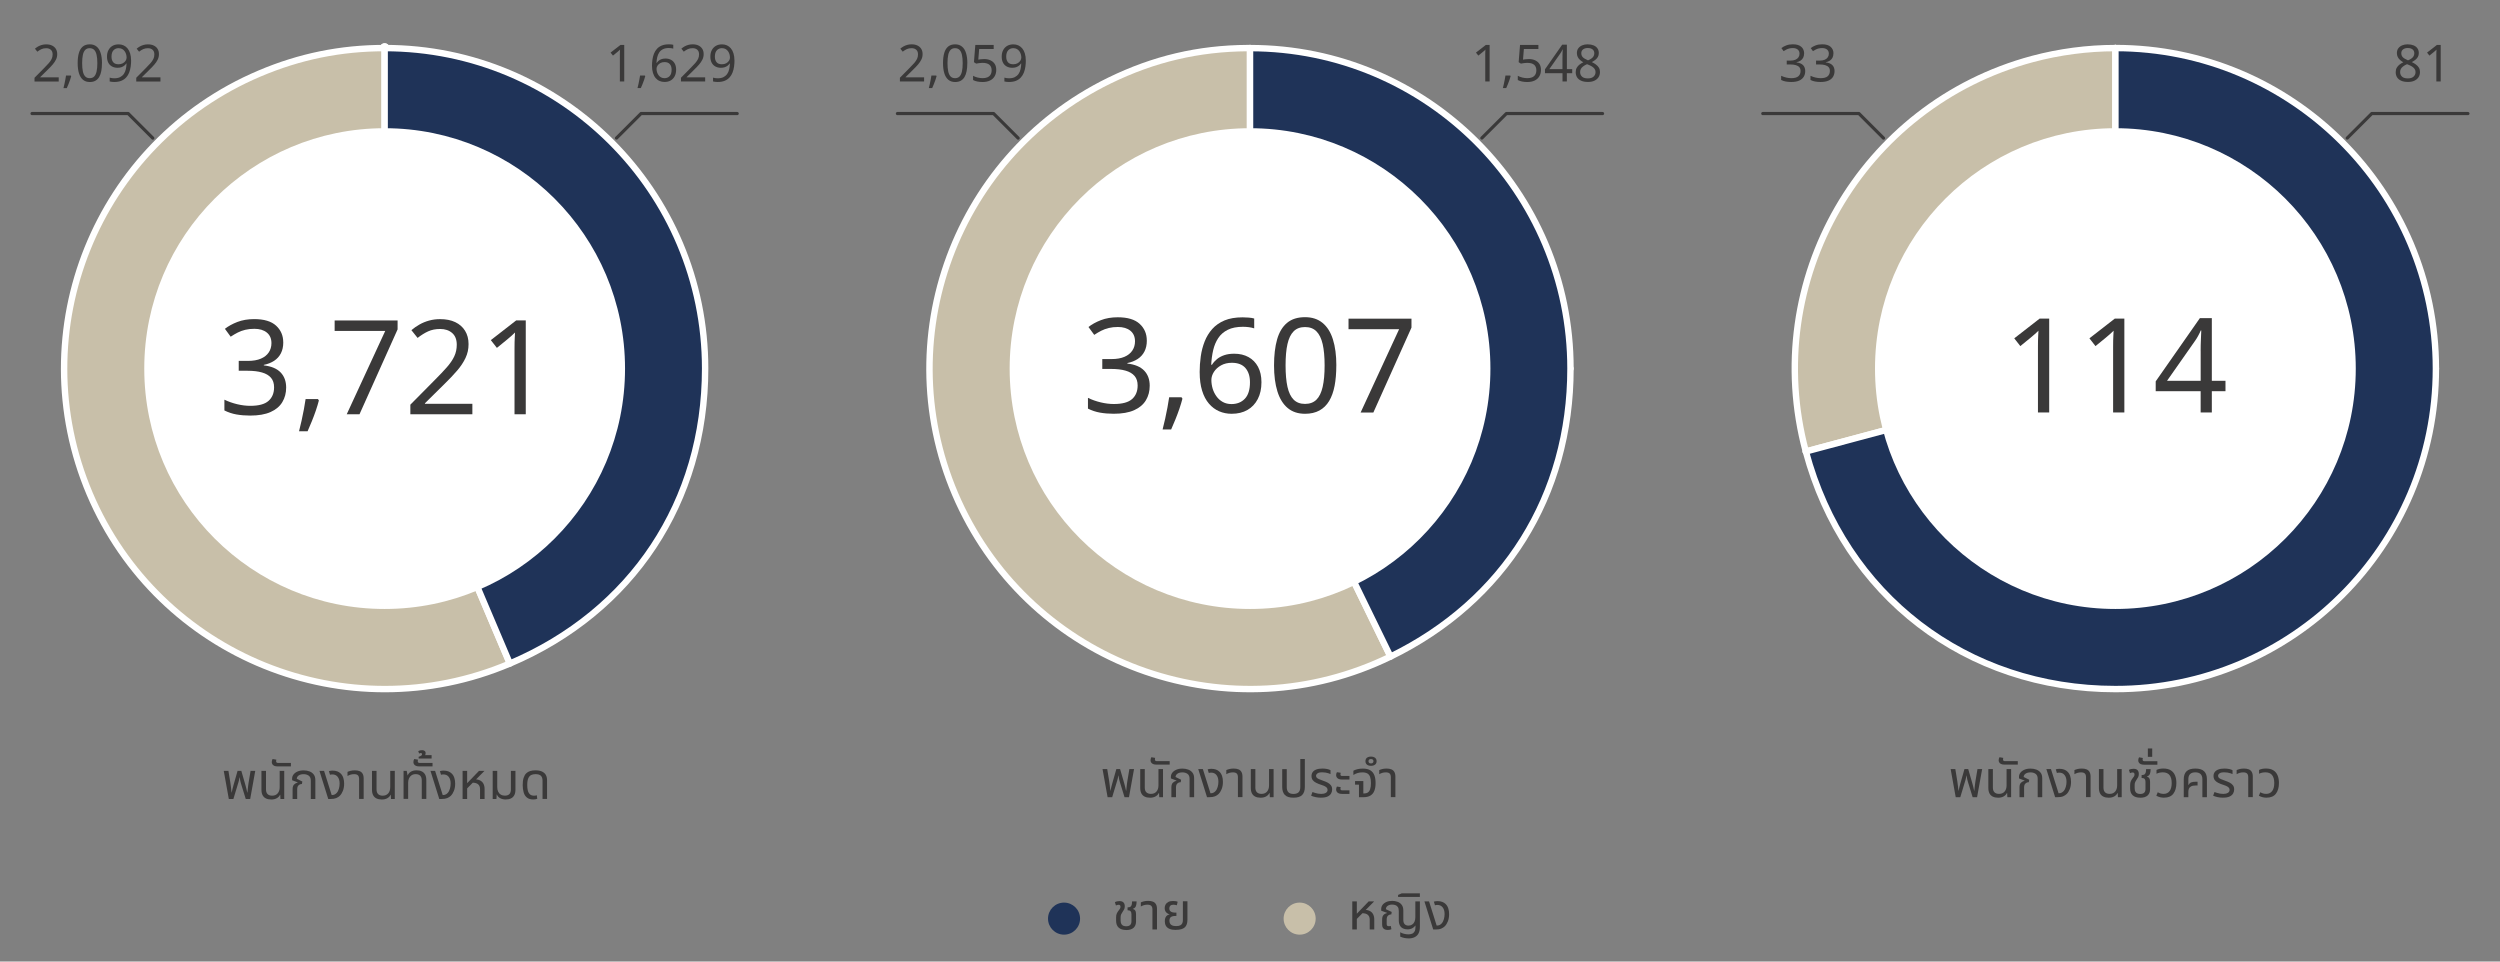 <?xml version="1.0" encoding="UTF-8"?>
<svg xmlns="http://www.w3.org/2000/svg" viewBox="0 0 780 300">
  <rect x="0" y="0" width="780" height="300" fill="#808080" stroke="none"/>
  <defs>
    <style>
      .cls-1 {
        stroke: #3a3939;
      }

      .cls-1, .cls-2, .cls-3, .cls-4, .cls-5 {
        stroke-linecap: round;
        stroke-linejoin: round;
      }

      .cls-1, .cls-4, .cls-5 {
        fill: none;
      }

      .cls-6 {
        fill: #fff;
      }

      .cls-7, .cls-3 {
        fill: #c8bfa9;
      }

      .cls-8, .cls-2 {
        fill: #1f3358;
      }

      .cls-9 {
        fill: #3a3939;
      }

      .cls-2, .cls-3, .cls-4 {
        stroke-width: 2px;
      }

      .cls-2, .cls-3, .cls-4, .cls-5 {
        stroke: #fff;
      }

      .cls-5 {
        stroke-width: 3px;
      }
    </style>
  </defs>
  <g id="graph">
    <g>
      <g>
        <path class="cls-5" d="m120.02,15s0,0-.01,0h0s.01,0,.01,0Z"/>
        <path class="cls-5" d="m120.01,15s-.01,0-.02,0h.02Z"/>
        <path class="cls-3" d="m120.01,15h-.02c-13.68,0-26.45,2.6-39.05,7.95C30.11,44.53,6.4,103.23,27.98,154.05c21.58,50.83,80.27,74.55,131.1,52.97l-39.07-92.04V15Z"/>
        <path class="cls-2" d="m120.02,15h-.01v99.99l39.07,92.04c38.18-16.2,60.92-50.57,60.92-92.04,0-55.22-44.75-99.98-99.97-99.99Z"/>
      </g>
      <path class="cls-6" d="m195.01,115c0,41.42-33.58,75-75,75s-75-33.58-75-75S78.59,40,120.01,40s75,33.58,75,75"/>
    </g>
    <g>
      <g>
        <path class="cls-4" d="m390.01,15h0s.01,0,.01,0c0,0,0,0-.01,0Z"/>
        <polygon class="cls-4" points="489.99 114.99 489.99 114.99 489.99 114.99 489.99 114.99"/>
        <path class="cls-3" d="m300.14,158.82c24.21,49.63,84.07,70.24,133.7,46.03l-43.83-89.87V15h-.76c-15.33.1-29.26,3.38-43.08,10.12-49.63,24.21-70.24,84.07-46.03,133.7Z"/>
        <path class="cls-2" d="m433.84,204.86c35.54-17.33,56.15-50.32,56.15-89.86h0c0-55.22-44.76-99.99-99.97-99.99h-.01v99.99l43.83,89.87Z"/>
      </g>
      <path class="cls-6" d="m465.01,115c0,41.42-33.58,75-75,75s-75-33.58-75-75,33.58-75,75-75,75,33.58,75,75"/>
    </g>
    <g>
      <g>
        <path class="cls-4" d="m660,115h0V15h0s-.01,0-.02,0h.02v100Z"/>
        <path class="cls-4" d="m760,115s0-.04,0-.05v.11s0-.04,0-.05Z"/>
        <path class="cls-4" d="m660.02,15s0,0-.01,0h0s.01,0,.01,0Z"/>
        <polygon class="cls-4" points="563.41 140.88 563.41 140.88 563.41 140.89 563.41 140.88"/>
        <path class="cls-3" d="m660,115V15h-.02c-8.67,0-17.49,1.17-25.86,3.41-53.35,14.3-85.01,69.13-70.71,122.47h0s96.59-25.88,96.59-25.88Z"/>
        <path class="cls-2" d="m760,115.05v-.11c-.03-55.2-44.78-99.94-99.98-99.95h-.01v100h0s-96.59,25.88-96.59,25.88h0c12.04,44.92,50.09,74.12,96.59,74.12,55.21,0,99.97-44.74,99.99-99.95Z"/>
      </g>
      <path class="cls-6" d="m735,115c0,41.42-33.58,75-75,75s-75-33.58-75-75,33.58-75,75-75,75,33.58,75,75"/>
    </g>
  </g>
  <g id="txt">
    <g>
      <path class="cls-9" d="m18.32,25.43h-7.55v-1.17l2.99-3.02c.58-.58,1.06-1.09,1.46-1.54.39-.45.69-.89.9-1.32.2-.43.3-.9.3-1.42,0-.63-.19-1.11-.56-1.43-.37-.33-.86-.49-1.46-.49-.55,0-1.04.1-1.46.29-.42.19-.85.46-1.29.8l-.75-.94c.3-.26.63-.48.98-.69.36-.2.75-.36,1.17-.48.42-.12.87-.18,1.35-.18.71,0,1.33.12,1.84.37.51.25.91.59,1.19,1.05.28.45.42.99.42,1.62s-.12,1.16-.37,1.68c-.25.52-.59,1.04-1.02,1.54-.44.51-.95,1.05-1.54,1.62l-2.38,2.35v.06h5.78v1.28Z"/>
      <path class="cls-9" d="m22.22,23.75c-.1.37-.22.78-.37,1.22-.15.44-.31.87-.49,1.3-.18.43-.35.84-.52,1.22h-1.04c.11-.41.21-.84.31-1.3.1-.46.19-.92.28-1.38.08-.45.15-.87.21-1.24h1.5l.11.18Z"/>
      <path class="cls-9" d="m31.81,19.7c0,.93-.07,1.75-.21,2.48-.14.73-.36,1.34-.66,1.85-.3.51-.7.89-1.18,1.16-.49.27-1.07.4-1.75.4-.85,0-1.56-.23-2.12-.7s-.98-1.14-1.25-2.02c-.27-.88-.41-1.93-.41-3.16s.12-2.29.38-3.17c.25-.87.65-1.54,1.21-2.01.55-.46,1.29-.7,2.19-.7.85,0,1.56.23,2.13.7.57.46.99,1.13,1.26,2.01.28.87.42,1.93.42,3.17Zm-6.18,0c0,1.05.08,1.91.23,2.61.15.69.41,1.21.75,1.56s.81.52,1.38.52,1.04-.17,1.38-.51.6-.86.76-1.56c.16-.7.24-1.57.24-2.62s-.08-1.91-.24-2.6c-.16-.69-.41-1.21-.76-1.55s-.81-.52-1.38-.52-1.04.17-1.38.52-.6.86-.75,1.55-.23,1.55-.23,2.6Z"/>
      <path class="cls-9" d="m40.91,18.88c0,.65-.05,1.3-.14,1.94-.09.65-.25,1.25-.47,1.82s-.53,1.08-.93,1.52c-.4.44-.9.79-1.5,1.04-.61.25-1.34.38-2.21.38-.21,0-.46-.01-.74-.04-.28-.03-.51-.07-.7-.12v-1.2c.19.06.42.11.67.15.26.04.5.06.74.06.75,0,1.36-.12,1.85-.37.48-.25.87-.58,1.16-1s.5-.91.62-1.47.2-1.15.22-1.77h-.1c-.16.25-.36.47-.61.67-.25.2-.54.36-.89.48-.35.12-.75.18-1.22.18-.65,0-1.22-.14-1.72-.41s-.88-.66-1.15-1.18c-.27-.51-.41-1.14-.41-1.87,0-.8.15-1.49.46-2.06.3-.58.73-1.02,1.27-1.33.54-.31,1.18-.46,1.92-.46.54,0,1.05.1,1.52.31s.88.52,1.23.94c.35.42.63.94.82,1.57s.3,1.37.3,2.22Zm-3.87-3.86c-.66,0-1.2.22-1.62.66-.42.44-.63,1.1-.63,2,0,.74.18,1.31.54,1.74s.91.63,1.66.63c.51,0,.95-.1,1.33-.31s.66-.47.87-.79.31-.65.31-.99-.05-.69-.15-1.03c-.1-.35-.25-.66-.46-.95s-.46-.52-.77-.69c-.31-.17-.67-.26-1.07-.26Z"/>
      <path class="cls-9" d="m50.06,25.43h-7.55v-1.17l2.99-3.02c.58-.58,1.06-1.09,1.46-1.54.39-.45.69-.89.9-1.32.2-.43.3-.9.3-1.42,0-.63-.19-1.11-.56-1.43-.37-.33-.86-.49-1.46-.49-.55,0-1.04.1-1.46.29-.42.19-.85.46-1.29.8l-.75-.94c.3-.26.63-.48.98-.69.36-.2.75-.36,1.17-.48.42-.12.87-.18,1.35-.18.71,0,1.33.12,1.84.37.51.25.91.59,1.19,1.05.28.45.42.99.42,1.62s-.12,1.16-.37,1.68c-.25.52-.59,1.04-1.02,1.54-.44.51-.95,1.05-1.54,1.62l-2.38,2.35v.06h5.78v1.28Z"/>
    </g>
    <g>
      <path class="cls-9" d="m71.39,249.28l-1.58-8.77h1.46l.62,3.81c.05.31.11.71.16,1.2.05.49.12,1.07.19,1.74h.05c.1-.46.19-.87.28-1.23.09-.36.18-.69.26-.98.08-.29.15-.55.22-.78l1.07-3.76h1.17l1.09,3.76c.06.22.14.48.22.78.08.29.17.62.26.98.09.36.18.77.28,1.23h.06c.06-.67.12-1.25.18-1.74.05-.49.11-.89.16-1.2l.64-3.81h1.46l-1.58,8.77h-1.39l-1.47-4.77c-.07-.27-.15-.54-.22-.83s-.14-.67-.2-1.14h-.06c-.04.31-.09.58-.14.82-.05.24-.11.44-.16.62-.05.18-.11.36-.16.53l-1.44,4.77h-1.39Z"/>
      <path class="cls-9" d="m84.59,249.44c-.63,0-1.17-.11-1.62-.33-.45-.22-.8-.55-1.04-1-.24-.45-.36-1.03-.36-1.74v-5.86h1.42v5.78c0,.64.16,1.13.49,1.46.33.33.8.5,1.42.5.75,0,1.33-.24,1.74-.72s.62-1.12.62-1.94v-5.07h1.42v8.77h-1.18l-.06-1.3h-.08c-.19.43-.53.78-1,1.05-.47.27-1.06.41-1.75.41Z"/>
      <path class="cls-9" d="m86.62,239.12c-.45,0-.81-.06-1.07-.19s-.46-.29-.58-.5c-.12-.2-.18-.42-.18-.64,0-.16.02-.33.07-.52.05-.19.11-.34.18-.46l1.2.21s-.04.12-.06.22c-.02.1-.03.2-.03.28,0,.14.04.26.13.36.09.1.23.15.43.15h4.05v1.09h-4.13Z"/>
      <path class="cls-9" d="m91.29,249.28v-3.04c0-.67.15-1.16.45-1.46.3-.3.68-.51,1.14-.63l.02-.05-1.76-.67v-.53c0-.44.14-.85.43-1.24.29-.39.7-.7,1.24-.94.54-.24,1.18-.36,1.93-.36.65,0,1.25.1,1.81.31s1,.53,1.34.98c.34.44.5,1.02.5,1.74v5.9h-1.42v-5.76c0-.71-.22-1.22-.65-1.53-.43-.3-.96-.46-1.59-.46s-1.17.14-1.55.41c-.38.27-.58.62-.58,1.03l1.73.86-.13.77c-.39,0-.74.13-1.03.39-.29.26-.44.67-.44,1.24v3.04h-1.42Z"/>
      <path class="cls-9" d="m102.41,249.28l-2.74-8.77h1.44l2.37,7.54h.19c.26,0,.51-.06.75-.18.25-.12.45-.28.62-.47.32-.35.55-.8.7-1.34s.22-1.07.22-1.59c0-.89-.2-1.58-.6-2.09-.4-.51-.95-.76-1.66-.76-.14,0-.27.01-.41.03-.13.02-.24.05-.33.08l-.35-1.14c.22-.06.43-.11.63-.13s.38-.03.54-.03c.53,0,1.01.08,1.43.23.42.16.78.38,1.08.68.37.36.65.82.82,1.36.18.54.26,1.15.26,1.81,0,.83-.13,1.57-.38,2.22-.26.65-.58,1.16-.96,1.54-.31.31-.69.55-1.14.74-.45.18-1.02.27-1.71.27h-.8Z"/>
      <path class="cls-9" d="m112.04,249.28v-6.22c0-.52-.12-.91-.36-1.15-.24-.25-.64-.37-1.21-.37-.38,0-.74.05-1.08.15s-.66.24-.97.42v-1.28c.21-.11.52-.21.91-.32s.86-.16,1.41-.16,1.03.08,1.44.24.72.42.94.79c.22.37.34.86.34,1.46v6.43h-1.42Z"/>
      <path class="cls-9" d="m119.08,249.44c-.63,0-1.17-.11-1.62-.33-.45-.22-.8-.55-1.04-1-.24-.45-.36-1.03-.36-1.74v-5.86h1.42v5.78c0,.64.16,1.13.49,1.46.33.33.8.5,1.42.5.75,0,1.33-.24,1.74-.72s.62-1.12.62-1.94v-5.07h1.42v8.77h-1.18l-.06-1.3h-.08c-.19.43-.53.78-1,1.05-.47.27-1.06.41-1.75.41Z"/>
      <path class="cls-9" d="m125.91,249.28v-8.77h.99l.26,1.39h.06c.18-.48.51-.86.99-1.14s1.06-.42,1.74-.42c.64,0,1.19.11,1.64.33.45.22.8.55,1.05,1,.25.45.37,1.03.37,1.74v5.86h-1.42v-5.78c0-.64-.16-1.13-.48-1.46-.32-.33-.79-.5-1.42-.5-.5,0-.93.12-1.28.35-.35.24-.62.55-.8.95-.18.4-.27.85-.27,1.35v5.07h-1.42Z"/>
      <path class="cls-9" d="m130.81,239.12c-.45,0-.81-.06-1.07-.19s-.46-.29-.58-.5c-.12-.2-.18-.42-.18-.64,0-.16.02-.33.07-.52.05-.19.11-.34.18-.46l1.2.21s-.04.12-.06.22c-.02.1-.03.2-.03.28,0,.14.04.26.13.36.09.1.23.15.43.15h4.05v1.09h-4.13Z"/>
      <path class="cls-9" d="m130.62,236.66v-.56c.14-.03.29-.08.45-.14.16-.06.3-.15.42-.25.12-.1.18-.23.18-.39,0-.12-.03-.21-.1-.27-.06-.06-.15-.1-.27-.1-.08,0-.17.01-.26.04-.09.03-.18.07-.26.12l-.29-.74c.19-.13.41-.21.65-.26.24-.04.43-.06.57-.06.28,0,.53.07.75.22.22.14.34.39.34.73,0,.14-.03.3-.09.47-.06.18-.18.32-.38.42l-.1-.3h2.43v1.07h-4.03Z"/>
      <path class="cls-9" d="m137.05,249.28l-2.74-8.77h1.44l2.37,7.54h.19c.26,0,.51-.06.75-.18.25-.12.45-.28.62-.47.32-.35.55-.8.7-1.34s.22-1.07.22-1.59c0-.89-.2-1.58-.6-2.09-.4-.51-.95-.76-1.66-.76-.14,0-.27.01-.41.03-.13.02-.24.05-.33.08l-.35-1.14c.22-.06.43-.11.63-.13s.38-.03.54-.03c.53,0,1.01.08,1.43.23.42.16.78.38,1.08.68.37.36.65.82.82,1.36.18.54.26,1.15.26,1.81,0,.83-.13,1.57-.38,2.22-.26.65-.58,1.16-.96,1.54-.31.31-.69.55-1.14.74-.45.18-1.02.27-1.71.27h-.8Z"/>
      <path class="cls-9" d="m144.33,249.28v-8.77h1.42v3.79h.05l3.65-3.79h1.66v.05l-5.36,5.42v3.3h-1.42Zm5.44,0v-3.09c0-.63-.19-1.12-.58-1.47-.38-.35-1.02-.53-1.9-.53l.83-1.04c.67,0,1.23.12,1.69.36.45.24.8.58,1.03,1.03.23.45.35.99.35,1.62v3.12h-1.42Z"/>
      <path class="cls-9" d="m157.82,249.44c-.68,0-1.27-.14-1.77-.41-.5-.27-.83-.65-1.02-1.14h-.06l-.08,1.39h-1.17v-8.77h1.42v5.07c0,.53.09,1,.28,1.4.19.4.46.71.82.93.36.22.79.33,1.29.33.63,0,1.1-.17,1.41-.5.31-.33.46-.82.46-1.46v-5.78h1.42v5.87c0,.7-.12,1.28-.36,1.73-.24.45-.58.78-1.03,1-.45.22-.99.33-1.62.33Z"/>
      <path class="cls-9" d="m166.41,249.44c-.85,0-1.52-.2-2.01-.6-.49-.4-.83-.94-1.02-1.62s-.3-1.43-.3-2.26c0-.91.09-1.66.28-2.25.19-.59.45-1.06.8-1.41s.76-.59,1.25-.74c.49-.14,1.02-.22,1.61-.22.85,0,1.55.12,2.09.38s.94.61,1.19,1.06c.26.46.38,1.01.38,1.65v5.84h-1.41v-5.71c0-.66-.17-1.17-.5-1.51s-.9-.52-1.71-.52c-.49,0-.93.09-1.32.27-.39.18-.69.52-.91,1.01-.22.49-.33,1.21-.33,2.16,0,.62.06,1.18.18,1.67s.34.89.65,1.18c.31.29.74.43,1.3.43.16,0,.31-.01.45-.03s.27-.05.4-.1l.14,1.1c-.17.07-.37.13-.58.16s-.43.05-.63.05Z"/>
    </g>
    <g>
      <path class="cls-9" d="m345.57,248.72l-1.58-8.77h1.46l.62,3.81c.05.31.11.71.16,1.2.05.49.12,1.07.19,1.74h.05c.1-.46.19-.87.28-1.23.09-.36.18-.69.26-.98.08-.29.15-.55.22-.78l1.07-3.76h1.17l1.09,3.76c.06.22.14.48.22.78.08.29.17.62.26.98.09.36.18.77.28,1.23h.06c.06-.67.12-1.25.18-1.74.05-.49.11-.89.16-1.2l.64-3.81h1.46l-1.58,8.77h-1.39l-1.47-4.77c-.07-.27-.15-.54-.22-.83s-.14-.67-.2-1.14h-.06c-.04.31-.09.58-.14.82-.05.24-.11.44-.16.62-.05.18-.11.36-.16.53l-1.44,4.77h-1.39Z"/>
      <path class="cls-9" d="m358.77,248.88c-.63,0-1.17-.11-1.62-.33-.45-.22-.8-.55-1.04-1-.24-.45-.36-1.03-.36-1.74v-5.86h1.42v5.78c0,.64.16,1.13.49,1.46.33.33.8.5,1.42.5.75,0,1.33-.24,1.74-.72s.62-1.12.62-1.94v-5.07h1.42v8.77h-1.18l-.06-1.3h-.08c-.19.43-.53.78-1,1.05-.47.27-1.06.41-1.75.41Z"/>
      <path class="cls-9" d="m360.8,238.56c-.45,0-.81-.06-1.07-.19s-.46-.29-.58-.5c-.12-.2-.18-.42-.18-.64,0-.16.02-.33.07-.52.05-.19.11-.34.18-.46l1.2.21s-.04.12-.06.22c-.02.1-.03.2-.03.28,0,.14.04.26.13.36.09.1.23.15.43.15h4.05v1.09h-4.13Z"/>
      <path class="cls-9" d="m365.47,248.72v-3.04c0-.67.15-1.16.45-1.46.3-.3.68-.51,1.14-.63l.02-.05-1.76-.67v-.53c0-.44.14-.85.43-1.24.29-.39.7-.7,1.24-.94.54-.24,1.18-.36,1.93-.36.65,0,1.25.1,1.81.31s1,.53,1.34.98c.34.44.5,1.02.5,1.74v5.9h-1.42v-5.76c0-.71-.22-1.22-.65-1.53-.43-.3-.96-.46-1.59-.46s-1.17.14-1.55.41c-.38.27-.58.62-.58,1.03l1.73.86-.13.77c-.39,0-.74.13-1.03.39-.29.26-.44.67-.44,1.24v3.04h-1.42Z"/>
      <path class="cls-9" d="m376.59,248.72l-2.74-8.77h1.44l2.37,7.54h.19c.26,0,.51-.06.75-.18.25-.12.45-.28.62-.47.32-.35.55-.8.7-1.34s.22-1.07.22-1.59c0-.89-.2-1.58-.6-2.09-.4-.51-.95-.76-1.66-.76-.14,0-.27.01-.41.03-.13.02-.24.05-.33.08l-.35-1.14c.22-.06.43-.11.63-.13s.38-.03.54-.03c.53,0,1.01.08,1.43.23.42.16.78.38,1.08.68.37.36.65.82.82,1.36.18.54.26,1.15.26,1.81,0,.83-.13,1.57-.38,2.22-.26.65-.58,1.16-.96,1.54-.31.31-.69.55-1.14.74-.45.18-1.02.27-1.71.27h-.8Z"/>
      <path class="cls-9" d="m386.23,248.72v-6.22c0-.52-.12-.91-.36-1.15-.24-.25-.64-.37-1.21-.37-.38,0-.74.05-1.08.15s-.66.24-.97.42v-1.28c.21-.11.52-.21.91-.32s.86-.16,1.41-.16,1.03.08,1.44.24.72.42.94.79c.22.37.34.86.34,1.46v6.43h-1.42Z"/>
      <path class="cls-9" d="m393.27,248.88c-.63,0-1.17-.11-1.62-.33-.45-.22-.8-.55-1.04-1-.24-.45-.36-1.03-.36-1.74v-5.86h1.42v5.78c0,.64.16,1.13.49,1.46.33.33.8.5,1.42.5.75,0,1.33-.24,1.74-.72s.62-1.12.62-1.94v-5.07h1.42v8.77h-1.18l-.06-1.3h-.08c-.19.43-.53.78-1,1.05-.47.27-1.06.41-1.75.41Z"/>
      <path class="cls-9" d="m403.57,248.88c-1.26,0-2.16-.29-2.7-.86-.54-.58-.82-1.4-.82-2.46v-5.6h1.42v5.62c0,.71.17,1.25.51,1.6s.87.53,1.58.53,1.26-.18,1.61-.53.52-.88.52-1.6v-8.77h1.42v8.75c0,1.07-.27,1.89-.82,2.46-.55.58-1.46.86-2.73.86Z"/>
      <path class="cls-9" d="m412.19,248.88c-.63,0-1.21-.06-1.75-.18-.54-.12-1-.27-1.37-.44l.42-1.15c.22.09.48.18.77.27.29.1.6.17.94.23s.68.09,1.03.09c.57,0,1.03-.11,1.41-.32.37-.21.56-.52.56-.93,0-.25-.07-.46-.2-.63-.13-.18-.34-.34-.62-.49s-.63-.29-1.07-.43c-.67-.21-1.24-.44-1.7-.68s-.82-.53-1.06-.86c-.24-.34-.36-.75-.36-1.26,0-.45.12-.84.36-1.19.24-.35.61-.62,1.12-.82s1.16-.3,1.94-.3c.51,0,.99.05,1.45.14.45.09.81.22,1.06.38v1.2c-.18-.08-.41-.17-.68-.26-.27-.08-.57-.15-.89-.21-.32-.05-.65-.08-.99-.08-.71,0-1.22.11-1.51.33-.29.22-.44.47-.44.74,0,.23.07.43.2.59.13.16.36.31.69.46s.77.32,1.32.51c.51.17.98.37,1.41.59.43.22.76.5,1.02.84s.38.77.38,1.29c0,.45-.11.87-.33,1.26s-.58.7-1.08.94c-.5.24-1.17.36-2.02.36Z"/>
      <path class="cls-9" d="m418.69,243.22c-.44,0-.79-.07-1.06-.2-.27-.13-.47-.3-.58-.51-.12-.21-.18-.43-.18-.66,0-.16.02-.33.07-.5.05-.17.11-.31.18-.43l1.2.19c-.02.05-.04.13-.07.22-.03.1-.04.19-.04.29,0,.14.04.25.11.34s.21.14.42.14h2.29v1.12h-2.34Zm0,4.48c-.44,0-.79-.07-1.06-.2-.27-.13-.47-.3-.58-.51-.12-.21-.18-.43-.18-.66,0-.16.02-.33.07-.5s.11-.31.18-.43l1.2.19c-.02.05-.04.13-.07.22-.03.1-.04.19-.04.29,0,.14.04.25.11.34.07.09.21.14.42.14h2.29v1.12h-2.34Z"/>
      <path class="cls-9" d="m424,248.72v-3.9h-1.22v-1.12h2.58v3.87h.21c.48,0,.88-.11,1.2-.32.32-.21.56-.56.72-1.04.16-.48.24-1.11.24-1.9s-.09-1.43-.26-1.92c-.18-.49-.46-.85-.85-1.07-.39-.22-.92-.34-1.58-.34-.5,0-.98.07-1.45.2-.46.13-.91.34-1.34.62v-1.33c.32-.19.74-.35,1.26-.48.52-.13,1.09-.19,1.7-.19.97,0,1.75.18,2.33.54s1,.87,1.26,1.54c.26.67.38,1.49.38,2.45s-.13,1.72-.38,2.38c-.25.66-.66,1.16-1.22,1.5-.56.35-1.31.52-2.25.52h-1.34Z"/>
      <path class="cls-9" d="m427.74,238.94c-.53,0-.95-.13-1.26-.38-.31-.25-.46-.61-.46-1.06s.15-.83.46-1.07c.31-.25.73-.37,1.26-.37s.96.12,1.28.37c.32.25.48.6.48,1.07s-.16.81-.48,1.06c-.32.25-.75.38-1.28.38Zm0-.75c.26,0,.45-.06.58-.19.13-.13.2-.29.2-.5s-.07-.38-.2-.5c-.13-.12-.33-.18-.58-.18s-.43.06-.57.18c-.13.12-.2.29-.2.5s.07.37.2.5c.13.13.32.19.57.19Z"/>
      <path class="cls-9" d="m433.94,248.72v-6.22c0-.52-.12-.91-.36-1.15-.24-.25-.64-.37-1.21-.37-.38,0-.74.05-1.08.15s-.66.24-.97.42v-1.28c.21-.11.52-.21.91-.32s.86-.16,1.41-.16,1.03.08,1.44.24.72.42.94.79.34.86.34,1.46v6.43h-1.42Z"/>
    </g>
    <g>
      <path class="cls-9" d="m610.18,248.72l-1.58-8.77h1.46l.62,3.81c.05.31.11.71.16,1.2.05.49.12,1.07.19,1.74h.05c.1-.46.19-.87.28-1.23.09-.36.18-.69.26-.98.08-.29.15-.55.22-.78l1.07-3.76h1.17l1.09,3.76c.06.22.14.48.22.78.08.29.17.62.26.98.09.36.18.77.28,1.23h.06c.06-.67.12-1.25.18-1.74.05-.49.11-.89.16-1.2l.64-3.81h1.46l-1.58,8.77h-1.39l-1.47-4.77c-.07-.27-.15-.54-.22-.83s-.14-.67-.2-1.14h-.06c-.04.31-.09.58-.14.82-.05.24-.11.44-.16.62-.05.18-.11.36-.16.53l-1.44,4.77h-1.39Z"/>
      <path class="cls-9" d="m623.38,248.88c-.63,0-1.17-.11-1.62-.33-.45-.22-.8-.55-1.04-1-.24-.45-.36-1.03-.36-1.74v-5.86h1.42v5.78c0,.64.16,1.13.49,1.46.33.33.8.5,1.42.5.75,0,1.33-.24,1.74-.72.41-.48.62-1.12.62-1.94v-5.07h1.42v8.77h-1.18l-.06-1.3h-.08c-.19.43-.53.78-1,1.05-.47.27-1.06.41-1.75.41Z"/>
      <path class="cls-9" d="m625.41,238.56c-.45,0-.8-.06-1.07-.19s-.46-.29-.58-.5c-.12-.2-.18-.42-.18-.64,0-.16.02-.33.07-.52s.11-.34.18-.46l1.2.21s-.04.12-.06.22c-.02.1-.03.2-.03.28,0,.14.04.26.13.36s.23.15.43.15h4.05v1.09h-4.13Z"/>
      <path class="cls-9" d="m630.08,248.72v-3.04c0-.67.15-1.16.45-1.46s.68-.51,1.14-.63l.02-.05-1.76-.67v-.53c0-.44.14-.85.43-1.24.29-.39.7-.7,1.24-.94.54-.24,1.18-.36,1.93-.36.65,0,1.25.1,1.81.31s1,.53,1.34.98c.34.44.5,1.02.5,1.74v5.9h-1.42v-5.76c0-.71-.22-1.22-.65-1.53-.43-.3-.96-.46-1.59-.46s-1.17.14-1.55.41c-.38.27-.58.62-.58,1.03l1.73.86-.13.77c-.39,0-.74.13-1.03.39-.29.26-.44.67-.44,1.24v3.04h-1.42Z"/>
      <path class="cls-9" d="m641.2,248.72l-2.74-8.77h1.44l2.37,7.54h.19c.26,0,.51-.06.75-.18.25-.12.45-.28.62-.47.32-.35.55-.8.7-1.34s.22-1.07.22-1.59c0-.89-.2-1.58-.6-2.09-.4-.51-.95-.76-1.66-.76-.14,0-.27.01-.41.03-.13.02-.24.05-.33.08l-.35-1.14c.22-.06.43-.11.63-.13s.38-.03.54-.03c.53,0,1.01.08,1.43.23.42.16.78.38,1.08.68.37.36.65.82.82,1.36.18.54.26,1.15.26,1.81,0,.83-.13,1.57-.38,2.22-.26.65-.58,1.16-.96,1.54-.31.31-.69.55-1.14.74s-1.02.27-1.71.27h-.8Z"/>
      <path class="cls-9" d="m650.84,248.72v-6.22c0-.52-.12-.91-.36-1.15-.24-.25-.64-.37-1.21-.37-.38,0-.74.05-1.08.15s-.66.24-.97.42v-1.28c.21-.11.52-.21.91-.32s.86-.16,1.41-.16,1.04.08,1.44.24.72.42.94.79c.22.37.34.86.34,1.46v6.43h-1.42Z"/>
      <path class="cls-9" d="m657.88,248.88c-.63,0-1.17-.11-1.62-.33-.45-.22-.8-.55-1.04-1-.24-.45-.36-1.03-.36-1.74v-5.86h1.42v5.78c0,.64.16,1.13.49,1.46.33.33.8.5,1.42.5.75,0,1.33-.24,1.74-.72.41-.48.62-1.12.62-1.94v-5.07h1.42v8.77h-1.18l-.06-1.3h-.08c-.19.43-.53.78-1,1.05-.47.27-1.06.41-1.75.41Z"/>
      <path class="cls-9" d="m667.76,248.88c-1.01,0-1.79-.24-2.34-.73s-.82-1.21-.82-2.18v-.98c0-.53.08-.96.22-1.26.15-.31.31-.58.48-.8.18-.25.34-.46.47-.64.13-.18.2-.4.2-.66,0-.22-.06-.38-.17-.48-.11-.1-.25-.14-.42-.14-.13,0-.26.02-.41.06-.14.04-.29.1-.42.16l-.32-1.02c.19-.13.43-.22.71-.27.28-.05.53-.08.74-.08.39,0,.71.07.95.21.24.14.41.33.52.57.11.24.16.52.16.84,0,.4-.07.72-.2.98-.13.26-.29.51-.47.75-.18.27-.33.52-.45.77-.12.25-.18.57-.18.96v.94c0,.49.08.87.24,1.14s.37.45.64.55c.27.1.55.15.86.15.53,0,.94-.12,1.22-.38.28-.25.42-.64.42-1.16v-2.24c0-.39-.09-.7-.27-.9s-.47-.31-.88-.31h-.06v-.91h.08c.44,0,.75-.1.93-.3.18-.2.29-.45.33-.74.04-.29.06-.56.06-.81h1.42c0,.57-.07,1.04-.21,1.44-.14.4-.45.68-.94.86v.06c.3.07.51.2.65.38.13.18.22.37.26.59s.06.43.06.63v2.34c0,.82-.26,1.46-.77,1.93-.51.46-1.27.7-2.29.7Z"/>
      <path class="cls-9" d="m668.96,238.59c-.45,0-.8-.06-1.07-.19s-.46-.29-.58-.5c-.12-.2-.18-.42-.18-.64,0-.16.02-.33.07-.52s.11-.34.18-.46l1.2.21s-.04.12-.06.22c-.02.1-.03.2-.03.28,0,.14.04.26.13.36s.23.15.43.15h4.05v1.09h-4.13Z"/>
      <path class="cls-9" d="m670.13,236.13v-2.61h1.36v2.61h-1.36Z"/>
      <path class="cls-9" d="m675.22,248.88c-.42,0-.82-.04-1.21-.13-.39-.08-.8-.25-1.24-.48l.45-1.09c.23.14.5.26.8.36.3.1.65.15,1.04.15.79,0,1.41-.29,1.85-.87s.66-1.42.66-2.52-.23-1.9-.68-2.47c-.45-.57-1.15-.86-2.09-.86-.34,0-.69.04-1.04.11-.35.08-.66.19-.93.34v-1.2c.31-.16.65-.27,1.02-.34.37-.06.74-.1,1.11-.1.96,0,1.74.19,2.34.57.6.38,1.03.9,1.31,1.58.28.67.42,1.46.42,2.37,0,1.41-.32,2.52-.95,3.34s-1.59,1.23-2.86,1.23Z"/>
      <path class="cls-9" d="m681.33,248.72v-5.6c0-1.08.29-1.9.86-2.47.58-.57,1.49-.86,2.75-.86s2.19.29,2.76.86c.57.57.86,1.39.86,2.47v5.6h-1.42v-5.6c0-.71-.19-1.25-.56-1.61-.37-.36-.92-.54-1.65-.54s-1.26.18-1.62.54-.55.89-.55,1.61v1.78l.05.02c.23-.42.52-.69.86-.82.34-.13.82-.2,1.44-.2h.53v1.17h-.53c-.65,0-1.14.09-1.48.27-.34.18-.57.42-.69.71-.12.29-.18.62-.18.98v1.7h-1.42Z"/>
      <path class="cls-9" d="m693.62,248.88c-.63,0-1.21-.06-1.75-.18-.54-.12-1-.27-1.37-.44l.42-1.15c.22.09.48.18.77.27.29.1.6.17.94.23s.68.09,1.03.09c.57,0,1.03-.11,1.41-.32.37-.21.56-.52.56-.93,0-.25-.07-.46-.2-.63-.13-.18-.34-.34-.62-.49s-.63-.29-1.07-.43c-.67-.21-1.24-.44-1.7-.68s-.82-.53-1.06-.86c-.24-.34-.36-.75-.36-1.26,0-.45.12-.84.36-1.19.24-.35.61-.62,1.12-.82s1.16-.3,1.94-.3c.51,0,.99.05,1.45.14.45.09.81.22,1.06.38v1.2c-.18-.08-.41-.17-.68-.26-.27-.08-.57-.15-.89-.21-.32-.05-.65-.08-.99-.08-.71,0-1.22.11-1.51.33-.29.22-.44.47-.44.74,0,.23.07.43.2.59.13.16.36.31.69.46s.77.32,1.32.51c.51.17.98.37,1.41.59.43.22.76.5,1.02.84s.38.77.38,1.29c0,.45-.11.87-.33,1.26s-.58.7-1.08.94c-.5.24-1.17.36-2.02.36Z"/>
      <path class="cls-9" d="m701.45,248.72v-6.22c0-.52-.12-.91-.36-1.15-.24-.25-.64-.37-1.21-.37-.38,0-.74.05-1.08.15s-.66.24-.97.42v-1.28c.21-.11.52-.21.91-.32s.86-.16,1.41-.16,1.03.08,1.44.24.72.42.94.79.34.86.34,1.46v6.43h-1.42Z"/>
      <path class="cls-9" d="m707.22,248.88c-.42,0-.82-.04-1.21-.13-.39-.08-.8-.25-1.24-.48l.45-1.09c.23.14.5.26.8.36.3.1.65.15,1.04.15.79,0,1.41-.29,1.85-.87s.66-1.42.66-2.52-.23-1.9-.68-2.47c-.45-.57-1.15-.86-2.09-.86-.34,0-.69.04-1.04.11-.35.08-.66.19-.93.34v-1.2c.31-.16.65-.27,1.02-.34.37-.06.74-.1,1.11-.1.96,0,1.74.19,2.34.57.6.38,1.03.9,1.31,1.58.28.67.42,1.46.42,2.37,0,1.41-.32,2.52-.95,3.34s-1.59,1.23-2.86,1.23Z"/>
    </g>
    <g>
      <path class="cls-9" d="m194.78,25.42h-1.38v-7.98c0-.31,0-.57,0-.78s.01-.41.02-.6c.01-.19.02-.38.03-.58-.17.17-.33.31-.46.43-.14.12-.31.27-.53.45l-1.22.99-.74-.94,3.09-2.4h1.17v11.42Z"/>
      <path class="cls-9" d="m201.32,23.74c-.1.37-.22.78-.37,1.22-.15.44-.31.87-.49,1.3-.18.43-.35.84-.52,1.22h-1.04c.11-.41.21-.84.31-1.3.1-.46.19-.92.28-1.38.08-.45.15-.87.21-1.24h1.5l.11.18Z"/>
      <path class="cls-9" d="m203.42,20.54c0-.66.05-1.31.14-1.95.09-.64.25-1.25.47-1.82.22-.57.53-1.08.93-1.52.39-.44.89-.79,1.5-1.04.6-.25,1.34-.38,2.2-.38.22,0,.47.01.74.03s.49.06.66.11v1.2c-.19-.06-.41-.11-.65-.14-.24-.03-.48-.05-.73-.05-.74,0-1.35.12-1.84.37-.49.25-.88.58-1.16,1.01-.28.43-.49.92-.62,1.47s-.21,1.15-.24,1.78h.1c.16-.26.36-.49.61-.69.25-.2.54-.36.89-.48.35-.12.75-.18,1.21-.18.66,0,1.24.14,1.74.41.5.27.88.67,1.16,1.18.28.52.42,1.14.42,1.88,0,.79-.15,1.47-.45,2.05-.3.58-.72,1.02-1.26,1.33-.54.31-1.18.46-1.93.46-.54,0-1.05-.1-1.52-.3-.47-.2-.88-.51-1.24-.93s-.63-.94-.83-1.58-.3-1.38-.3-2.23Zm3.87,3.86c.67,0,1.22-.22,1.63-.65.42-.43.62-1.1.62-2.01,0-.73-.18-1.3-.55-1.73-.37-.43-.92-.64-1.66-.64-.5,0-.94.1-1.31.31s-.66.47-.87.79c-.21.32-.31.65-.31.99s.05.7.15,1.04c.1.34.26.66.46.94.21.29.46.52.77.69.3.17.66.26,1.06.26Z"/>
      <path class="cls-9" d="m220.01,25.42h-7.55v-1.17l2.99-3.02c.58-.58,1.06-1.09,1.46-1.54.39-.45.69-.89.9-1.32.2-.43.3-.9.3-1.42,0-.63-.19-1.11-.56-1.43-.37-.33-.86-.49-1.46-.49-.55,0-1.04.1-1.46.29-.42.19-.85.46-1.29.8l-.75-.94c.3-.26.63-.48.98-.69.36-.2.75-.36,1.17-.48.42-.12.87-.18,1.35-.18.71,0,1.33.12,1.84.37.51.25.91.59,1.19,1.05.28.45.42.99.42,1.62s-.12,1.16-.37,1.68c-.25.52-.59,1.04-1.02,1.54-.44.51-.95,1.05-1.54,1.62l-2.38,2.35v.06h5.78v1.28Z"/>
      <path class="cls-9" d="m229.16,18.88c0,.65-.05,1.3-.14,1.94-.09.65-.25,1.25-.47,1.82s-.53,1.08-.93,1.52c-.4.44-.9.79-1.5,1.04-.61.25-1.34.38-2.21.38-.21,0-.46-.01-.74-.04-.28-.03-.51-.07-.7-.12v-1.2c.19.06.42.11.67.15.26.04.5.06.74.06.75,0,1.36-.12,1.85-.37.48-.25.87-.58,1.16-1s.5-.91.62-1.47.2-1.15.22-1.77h-.1c-.16.25-.36.47-.61.67-.25.2-.54.36-.89.48-.35.12-.75.18-1.22.18-.65,0-1.22-.14-1.72-.41s-.88-.66-1.15-1.18c-.27-.51-.41-1.14-.41-1.87,0-.8.15-1.49.46-2.06.3-.58.73-1.02,1.27-1.33.54-.31,1.18-.46,1.92-.46.54,0,1.05.1,1.52.31s.88.52,1.23.94c.35.42.63.94.82,1.57s.3,1.37.3,2.22Zm-3.87-3.86c-.66,0-1.2.22-1.62.66-.42.44-.63,1.1-.63,2,0,.74.18,1.31.54,1.74s.91.63,1.66.63c.51,0,.95-.1,1.33-.31s.66-.47.87-.79.31-.65.31-.99-.05-.69-.15-1.03c-.1-.35-.25-.66-.46-.95s-.46-.52-.77-.69c-.31-.17-.67-.26-1.07-.26Z"/>
    </g>
    <g>
      <path class="cls-9" d="m464.78,25.42h-1.38v-7.98c0-.31,0-.57,0-.78,0-.21.01-.41.02-.6.01-.19.02-.38.03-.58-.17.17-.33.31-.46.43-.14.12-.31.27-.53.45l-1.22.99-.74-.94,3.09-2.4h1.17v11.42Z"/>
      <path class="cls-9" d="m471.32,23.74c-.1.37-.22.78-.37,1.22s-.31.87-.49,1.3c-.18.43-.35.84-.52,1.22h-1.04c.11-.41.21-.84.31-1.3.1-.46.2-.92.28-1.38.08-.45.15-.87.21-1.24h1.5l.11.18Z"/>
      <path class="cls-9" d="m476.94,18.42c.78,0,1.46.13,2.03.4.58.27,1.02.65,1.34,1.14.31.5.47,1.1.47,1.82,0,.79-.17,1.47-.51,2.04-.34.57-.83,1.01-1.46,1.31-.63.3-1.4.46-2.3.46-.59,0-1.14-.05-1.66-.16-.52-.11-.95-.26-1.3-.46v-1.33c.38.23.85.42,1.4.55.55.13,1.07.2,1.58.2.57,0,1.06-.09,1.48-.26.42-.18.75-.45.98-.82.23-.37.35-.83.35-1.38,0-.75-.23-1.32-.69-1.72-.46-.4-1.18-.6-2.18-.6-.3,0-.64.03-1.02.08-.38.05-.69.11-.93.16l-.7-.45.43-5.39h5.73v1.28h-4.53l-.27,3.31c.18-.03.43-.07.74-.11s.65-.06,1.02-.06Z"/>
      <path class="cls-9" d="m490.52,22.83h-1.66v2.59h-1.36v-2.59h-5.47v-1.2l5.38-7.7h1.46v7.63h1.66v1.26Zm-3.02-4.86c0-.28,0-.53,0-.76,0-.23.01-.45.02-.65s.02-.4.02-.58c0-.19.01-.37.02-.54h-.06c-.09.2-.19.42-.32.66-.13.23-.25.43-.37.59l-3.42,4.88h4.1v-3.6Z"/>
      <path class="cls-9" d="m495.4,13.84c.67,0,1.26.1,1.78.31s.91.51,1.21.92c.29.41.44.91.44,1.5,0,.46-.1.86-.3,1.2s-.46.64-.79.9c-.33.26-.69.49-1.09.7.47.22.9.48,1.28.76.38.28.69.61.92.98.23.37.34.82.34,1.34,0,.64-.15,1.19-.46,1.66-.31.46-.74.82-1.3,1.08-.56.26-1.22.38-1.98.38-.82,0-1.52-.12-2.09-.37s-1-.59-1.3-1.05c-.29-.45-.44-1.01-.44-1.66,0-.52.11-.98.33-1.36s.51-.71.87-.99c.36-.28.75-.51,1.17-.7-.37-.21-.71-.46-1.02-.73s-.54-.58-.72-.94-.26-.76-.26-1.23c0-.59.15-1.08.45-1.48.3-.4.7-.71,1.22-.92.51-.21,1.09-.32,1.74-.32Zm-2.4,8.69c0,.55.2,1.02.59,1.38.39.37,1,.55,1.82.55.78,0,1.37-.18,1.78-.55.41-.37.62-.85.62-1.43,0-.37-.1-.7-.3-.98-.2-.28-.47-.54-.83-.76s-.78-.43-1.27-.61l-.26-.1c-.47.2-.86.42-1.18.66-.32.23-.56.5-.73.8-.17.3-.25.65-.25,1.04Zm2.38-7.55c-.59,0-1.07.14-1.45.42s-.57.69-.57,1.22c0,.39.09.73.28.99.19.27.44.49.76.68.32.19.67.37,1.06.54.37-.16.71-.34,1-.53.29-.19.53-.42.7-.7.18-.27.26-.6.26-.98,0-.53-.19-.94-.56-1.22-.37-.28-.87-.42-1.49-.42Z"/>
    </g>
    <g>
      <path class="cls-9" d="m288.32,25.42h-7.55v-1.17l2.99-3.02c.58-.58,1.06-1.09,1.46-1.54.39-.45.69-.89.9-1.32.2-.43.3-.9.3-1.42,0-.63-.19-1.11-.56-1.43-.37-.33-.86-.49-1.46-.49-.55,0-1.04.1-1.46.29-.42.19-.85.46-1.29.8l-.75-.94c.3-.26.63-.48.98-.69.36-.2.75-.36,1.17-.48.42-.12.87-.18,1.35-.18.71,0,1.33.12,1.84.37.51.25.91.59,1.19,1.05.28.45.42.99.42,1.62s-.12,1.16-.37,1.68c-.25.52-.59,1.04-1.02,1.54-.44.51-.95,1.05-1.54,1.62l-2.38,2.35v.06h5.78v1.28Z"/>
      <path class="cls-9" d="m292.22,23.74c-.1.37-.22.78-.37,1.22-.15.44-.31.87-.49,1.3-.18.43-.35.84-.52,1.22h-1.04c.11-.41.21-.84.31-1.3.1-.46.19-.92.28-1.38.08-.45.15-.87.21-1.24h1.5l.11.18Z"/>
      <path class="cls-9" d="m301.8,19.7c0,.93-.07,1.75-.21,2.48-.14.73-.36,1.34-.66,1.85-.3.51-.7.89-1.18,1.16-.49.27-1.07.4-1.75.4-.85,0-1.56-.23-2.12-.7s-.98-1.14-1.25-2.02c-.27-.88-.41-1.93-.41-3.16s.12-2.29.38-3.17c.25-.87.65-1.54,1.21-2.01.55-.46,1.29-.7,2.19-.7.85,0,1.56.23,2.13.7.57.46.99,1.13,1.26,2.01.28.87.42,1.93.42,3.17Zm-6.18,0c0,1.05.08,1.91.23,2.61.15.69.41,1.21.75,1.56s.81.52,1.38.52,1.04-.17,1.38-.51.6-.86.76-1.56c.16-.7.24-1.57.24-2.62s-.08-1.91-.24-2.6c-.16-.69-.41-1.21-.76-1.55s-.81-.52-1.38-.52-1.04.17-1.38.52-.6.86-.75,1.55-.23,1.55-.23,2.6Z"/>
      <path class="cls-9" d="m306.99,18.42c.78,0,1.46.13,2.03.4.58.27,1.02.65,1.34,1.14.31.5.47,1.1.47,1.82,0,.79-.17,1.47-.51,2.04s-.83,1.01-1.46,1.31c-.63.3-1.4.46-2.3.46-.59,0-1.14-.05-1.66-.16-.52-.11-.95-.26-1.3-.46v-1.33c.38.23.85.42,1.4.55.55.13,1.07.2,1.58.2.57,0,1.06-.09,1.48-.26.42-.18.75-.45.98-.82.23-.37.35-.83.35-1.38,0-.75-.23-1.32-.69-1.72s-1.18-.6-2.18-.6c-.3,0-.64.03-1.02.08-.38.05-.69.11-.93.16l-.7-.45.43-5.39h5.73v1.28h-4.53l-.27,3.31c.18-.03.43-.07.74-.11.31-.04.65-.06,1.02-.06Z"/>
      <path class="cls-9" d="m320.06,18.88c0,.65-.05,1.3-.14,1.94-.09.65-.25,1.25-.47,1.82s-.53,1.08-.93,1.52c-.4.44-.9.79-1.5,1.04-.61.25-1.34.38-2.21.38-.21,0-.46-.01-.74-.04-.28-.03-.51-.07-.7-.12v-1.2c.19.06.42.11.67.15.26.04.5.06.74.06.75,0,1.36-.12,1.85-.37.48-.25.87-.58,1.16-1s.5-.91.62-1.47.2-1.15.22-1.77h-.1c-.16.25-.36.47-.61.67-.25.2-.54.36-.89.48-.35.12-.75.18-1.22.18-.65,0-1.22-.14-1.72-.41s-.88-.66-1.15-1.18c-.27-.51-.41-1.14-.41-1.87,0-.8.15-1.49.46-2.06.3-.58.73-1.02,1.27-1.33.54-.31,1.18-.46,1.92-.46.54,0,1.05.1,1.52.31s.88.52,1.23.94c.35.42.63.94.82,1.57s.3,1.37.3,2.22Zm-3.87-3.86c-.66,0-1.2.22-1.62.66-.42.44-.63,1.1-.63,2,0,.74.18,1.31.54,1.74s.91.63,1.66.63c.51,0,.95-.1,1.33-.31s.66-.47.87-.79.31-.65.31-.99-.05-.69-.15-1.03c-.1-.35-.25-.66-.46-.95s-.46-.52-.77-.69c-.31-.17-.67-.26-1.07-.26Z"/>
    </g>
    <g>
      <path class="cls-9" d="m751.24,13.84c.67,0,1.26.1,1.78.31s.91.51,1.21.92c.29.41.44.91.44,1.5,0,.46-.1.86-.3,1.2s-.46.64-.79.9c-.33.26-.69.49-1.09.7.47.22.9.48,1.28.76.38.28.69.61.92.98.23.37.34.82.34,1.34,0,.64-.15,1.19-.46,1.66-.31.46-.74.82-1.3,1.08-.56.26-1.22.38-1.98.38-.82,0-1.52-.12-2.09-.37s-1-.59-1.3-1.05c-.29-.45-.44-1.01-.44-1.66,0-.52.11-.98.33-1.36s.51-.71.87-.99c.36-.28.75-.51,1.17-.7-.37-.21-.71-.46-1.02-.73s-.54-.58-.72-.94-.26-.76-.26-1.23c0-.59.15-1.08.45-1.48.3-.4.7-.71,1.22-.92.51-.21,1.09-.32,1.74-.32Zm-2.4,8.69c0,.55.2,1.02.59,1.38.39.37,1,.55,1.82.55.78,0,1.37-.18,1.78-.55.41-.37.62-.85.62-1.43,0-.37-.1-.7-.3-.98-.2-.28-.47-.54-.83-.76s-.78-.43-1.27-.61l-.26-.1c-.47.2-.86.42-1.18.66-.32.23-.56.5-.73.8-.17.3-.25.65-.25,1.04Zm2.38-7.55c-.59,0-1.07.14-1.45.42s-.57.69-.57,1.22c0,.39.09.73.28.99.19.27.44.49.76.68.32.19.67.37,1.06.54.37-.16.71-.34,1-.53.29-.19.53-.42.7-.7.18-.27.26-.6.26-.98,0-.53-.19-.94-.56-1.22-.37-.28-.87-.42-1.49-.42Z"/>
      <path class="cls-9" d="m761.52,25.42h-1.38v-7.98c0-.31,0-.57,0-.78,0-.21.01-.41.02-.6.01-.19.02-.38.03-.58-.17.17-.33.31-.46.43-.14.12-.31.27-.53.45l-1.22.99-.74-.94,3.09-2.4h1.17v11.42Z"/>
    </g>
    <g>
      <path class="cls-9" d="m562.88,16.67c0,.51-.1.95-.29,1.33-.19.37-.47.68-.82.91-.36.23-.78.4-1.26.5v.06c.92.11,1.6.4,2.05.86s.67,1.08.67,1.84c0,.66-.15,1.25-.46,1.77-.31.52-.79.92-1.43,1.21-.65.29-1.48.43-2.49.43-.6,0-1.15-.05-1.66-.14s-1-.25-1.47-.49v-1.31c.48.23,1,.42,1.55.55.55.13,1.09.2,1.6.2,1.02,0,1.76-.2,2.22-.6s.68-.95.68-1.66c0-.48-.13-.87-.38-1.16-.25-.29-.62-.51-1.1-.65-.48-.14-1.06-.21-1.73-.21h-1.1v-1.2h1.12c.63,0,1.15-.09,1.58-.27.42-.18.74-.43.96-.76s.33-.7.33-1.13c0-.55-.19-.98-.56-1.29-.37-.3-.88-.46-1.52-.46-.41,0-.77.04-1.1.12-.33.08-.64.19-.92.34-.28.14-.57.31-.86.5l-.7-.96c.41-.32.91-.6,1.51-.83.6-.23,1.29-.35,2.06-.35,1.19,0,2.08.27,2.66.8.58.53.87,1.21.87,2.03Z"/>
      <path class="cls-9" d="m572.03,16.67c0,.51-.1.95-.29,1.33-.19.37-.47.68-.82.91-.36.23-.78.4-1.26.5v.06c.92.11,1.6.4,2.05.86.45.47.67,1.08.67,1.84,0,.66-.16,1.25-.46,1.77-.31.52-.79.92-1.43,1.21s-1.47.43-2.49.43c-.6,0-1.15-.05-1.66-.14-.51-.09-1-.25-1.47-.49v-1.31c.48.23,1,.42,1.55.55.55.13,1.09.2,1.6.2,1.02,0,1.76-.2,2.22-.6.45-.4.68-.95.68-1.66,0-.48-.12-.87-.38-1.16s-.62-.51-1.1-.65c-.48-.14-1.06-.21-1.73-.21h-1.1v-1.2h1.12c.63,0,1.15-.09,1.58-.27.42-.18.74-.43.96-.76.22-.33.33-.7.33-1.13,0-.55-.19-.98-.56-1.29-.37-.3-.88-.46-1.52-.46-.41,0-.77.04-1.1.12-.33.08-.64.19-.92.34-.28.14-.57.31-.86.5l-.7-.96c.41-.32.91-.6,1.51-.83.6-.23,1.29-.35,2.06-.35,1.19,0,2.08.27,2.66.8.58.53.87,1.21.87,2.03Z"/>
    </g>
    <g>
      <path class="cls-9" d="m88.38,106.83c0,1.31-.25,2.45-.74,3.4-.49.96-1.2,1.74-2.11,2.34-.92.6-1.99,1.02-3.22,1.27v.16c2.35.27,4.1,1.01,5.25,2.21,1.15,1.2,1.72,2.77,1.72,4.71,0,1.7-.4,3.21-1.19,4.53-.79,1.33-2.02,2.36-3.67,3.1-1.65.74-3.78,1.11-6.38,1.11-1.53,0-2.95-.12-4.26-.35-1.31-.23-2.57-.65-3.77-1.25v-3.36c1.23.6,2.56,1.07,3.98,1.41,1.42.34,2.79.51,4.1.51,2.62,0,4.52-.51,5.68-1.54,1.16-1.02,1.74-2.44,1.74-4.24,0-1.23-.32-2.22-.96-2.97-.64-.75-1.58-1.31-2.81-1.66-1.23-.35-2.71-.53-4.43-.53h-2.83v-3.08h2.87c1.61,0,2.96-.23,4.04-.7,1.08-.46,1.9-1.11,2.46-1.95.56-.83.84-1.8.84-2.89,0-1.42-.48-2.52-1.44-3.3-.96-.78-2.25-1.17-3.9-1.17-1.04,0-1.98.1-2.83.31-.85.2-1.63.49-2.36.86-.72.37-1.46.8-2.19,1.29l-1.8-2.46c1.04-.82,2.33-1.53,3.87-2.13,1.54-.6,3.3-.9,5.27-.9,3.06,0,5.34.68,6.83,2.05,1.49,1.37,2.23,3.1,2.23,5.21Z"/>
      <path class="cls-9" d="m99.49,124.95c-.25.96-.56,2-.94,3.12-.38,1.12-.8,2.23-1.25,3.34-.45,1.11-.9,2.15-1.33,3.14h-2.67c.27-1.04.54-2.15.8-3.34.26-1.19.5-2.36.72-3.53.22-1.16.4-2.22.53-3.18h3.85l.29.45Z"/>
      <path class="cls-9" d="m108.18,129.25l12.01-25.99h-15.78v-3.28h19.64v2.79l-11.89,26.49h-3.98Z"/>
      <path class="cls-9" d="m147.38,129.25h-19.35v-2.99l7.67-7.75c1.48-1.48,2.72-2.79,3.73-3.94,1.01-1.15,1.78-2.28,2.3-3.38.52-1.11.78-2.32.78-3.63,0-1.61-.48-2.84-1.44-3.67-.96-.83-2.2-1.25-3.73-1.25-1.42,0-2.67.25-3.75.74-1.08.49-2.18,1.18-3.3,2.05l-1.93-2.42c.77-.66,1.61-1.24,2.52-1.76.92-.52,1.91-.93,2.99-1.23,1.08-.3,2.23-.45,3.46-.45,1.83,0,3.4.31,4.72.94,1.31.63,2.33,1.52,3.05,2.69.72,1.16,1.09,2.55,1.09,4.16s-.31,2.97-.94,4.31c-.63,1.34-1.5,2.66-2.62,3.96-1.12,1.3-2.43,2.69-3.94,4.16l-6.11,6.03v.16h14.8v3.28Z"/>
      <path class="cls-9" d="m164.06,129.25h-3.53v-20.46c0-.79,0-1.46.02-2.01s.03-1.06.06-1.54c.03-.48.05-.98.08-1.5-.44.44-.83.81-1.19,1.11-.36.3-.81.68-1.35,1.15l-3.12,2.54-1.89-2.42,7.91-6.15h2.99v29.27Z"/>
    </g>
    <g>
      <path class="cls-9" d="m357.81,106.26c0,1.31-.25,2.45-.74,3.4-.49.96-1.2,1.74-2.11,2.34-.92.6-1.99,1.02-3.22,1.27v.16c2.35.27,4.1,1.01,5.25,2.21,1.15,1.2,1.72,2.77,1.72,4.71,0,1.7-.4,3.21-1.19,4.53-.79,1.33-2.02,2.36-3.67,3.1s-3.78,1.11-6.38,1.11c-1.53,0-2.95-.12-4.26-.35-1.31-.23-2.57-.65-3.77-1.25v-3.36c1.23.6,2.56,1.07,3.98,1.41,1.42.34,2.79.51,4.1.51,2.62,0,4.52-.51,5.68-1.54,1.16-1.02,1.74-2.44,1.74-4.24,0-1.23-.32-2.22-.96-2.97-.64-.75-1.58-1.31-2.81-1.66-1.23-.35-2.71-.53-4.43-.53h-2.83v-3.08h2.87c1.61,0,2.96-.23,4.04-.7,1.08-.46,1.9-1.11,2.46-1.95.56-.83.84-1.8.84-2.89,0-1.42-.48-2.52-1.44-3.3-.96-.78-2.25-1.17-3.9-1.17-1.04,0-1.98.1-2.83.31-.85.2-1.63.49-2.36.86-.72.37-1.46.8-2.19,1.29l-1.8-2.46c1.04-.82,2.33-1.53,3.87-2.13,1.54-.6,3.3-.9,5.27-.9,3.06,0,5.34.68,6.83,2.05,1.49,1.37,2.23,3.1,2.23,5.21Z"/>
      <path class="cls-9" d="m368.92,124.39c-.25.96-.56,2-.94,3.12-.38,1.12-.8,2.23-1.25,3.34-.45,1.11-.9,2.15-1.33,3.14h-2.67c.27-1.04.54-2.15.8-3.34.26-1.19.5-2.36.72-3.53.22-1.16.4-2.22.53-3.18h3.85l.29.45Z"/>
      <path class="cls-9" d="m374.29,116.19c0-1.69.12-3.36.35-5,.23-1.64.64-3.19,1.21-4.65.57-1.46,1.37-2.76,2.38-3.9,1.01-1.13,2.29-2.02,3.83-2.67,1.54-.64,3.42-.96,5.64-.96.57,0,1.21.03,1.91.08.7.06,1.26.15,1.7.29v3.07c-.49-.16-1.05-.29-1.66-.37-.61-.08-1.24-.12-1.87-.12-1.89,0-3.46.31-4.72.94-1.26.63-2.25,1.49-2.97,2.58-.72,1.09-1.25,2.35-1.58,3.77-.33,1.42-.53,2.94-.62,4.55h.25c.41-.66.93-1.24,1.56-1.76.63-.52,1.39-.93,2.28-1.23.89-.3,1.92-.45,3.1-.45,1.69,0,3.18.35,4.45,1.05,1.27.7,2.26,1.71,2.97,3.03.71,1.33,1.07,2.93,1.07,4.82,0,2.02-.38,3.77-1.15,5.25-.77,1.48-1.84,2.61-3.22,3.4-1.38.79-3.03,1.19-4.94,1.19-1.39,0-2.69-.26-3.89-.78-1.2-.52-2.26-1.31-3.18-2.38-.92-1.07-1.63-2.41-2.13-4.04-.51-1.63-.76-3.53-.76-5.72Zm9.92,9.88c1.72,0,3.12-.55,4.18-1.66s1.6-2.82,1.6-5.15c0-1.86-.47-3.33-1.41-4.43-.94-1.09-2.36-1.64-4.24-1.64-1.28,0-2.41.27-3.36.8-.96.53-1.7,1.21-2.23,2.03-.53.82-.8,1.67-.8,2.54s.13,1.79.39,2.67c.26.88.66,1.68,1.19,2.42.53.74,1.19,1.33,1.97,1.76.78.44,1.69.66,2.73.66Z"/>
      <path class="cls-9" d="m416.93,114.01c0,2.38-.18,4.5-.53,6.35-.36,1.86-.92,3.44-1.7,4.74-.78,1.3-1.79,2.29-3.03,2.97-1.24.68-2.74,1.03-4.49,1.03-2.19,0-4-.6-5.43-1.8s-2.5-2.93-3.2-5.19c-.7-2.25-1.05-4.95-1.05-8.1s.32-5.88.96-8.12c.64-2.24,1.67-3.96,3.1-5.15,1.42-1.19,3.29-1.78,5.62-1.78,2.19,0,4,.59,5.45,1.78,1.45,1.19,2.53,2.9,3.24,5.15.71,2.24,1.07,4.95,1.07,8.12Zm-15.83,0c0,2.68.2,4.91.59,6.68.4,1.78,1.04,3.11,1.93,4,.89.89,2.07,1.33,3.55,1.33s2.66-.44,3.55-1.31c.89-.87,1.54-2.21,1.95-4,.41-1.79.61-4.02.61-6.7s-.21-4.9-.61-6.66c-.41-1.76-1.06-3.09-1.95-3.98-.89-.89-2.07-1.33-3.55-1.33s-2.66.44-3.55,1.33c-.89.89-1.53,2.21-1.93,3.98-.4,1.76-.59,3.98-.59,6.66Z"/>
      <path class="cls-9" d="m424.52,128.69l12.01-25.99h-15.79v-3.28h19.64v2.79l-11.89,26.49h-3.98Z"/>
    </g>
    <g>
      <path class="cls-9" d="m639.37,128.69h-3.53v-20.46c0-.79,0-1.46.02-2.01s.03-1.06.06-1.54c.03-.48.05-.98.08-1.5-.44.44-.83.81-1.19,1.11-.36.3-.81.68-1.35,1.15l-3.12,2.54-1.89-2.42,7.91-6.15h2.99v29.27Z"/>
      <path class="cls-9" d="m662.82,128.69h-3.53v-20.46c0-.79,0-1.46.02-2.01s.03-1.06.06-1.54c.03-.48.05-.98.08-1.5-.44.44-.83.81-1.19,1.11-.36.3-.81.68-1.35,1.15l-3.12,2.54-1.89-2.42,7.91-6.15h2.99v29.27Z"/>
      <path class="cls-9" d="m694.35,122.05h-4.26v6.64h-3.49v-6.64h-14.02v-3.07l13.78-19.72h3.73v19.56h4.26v3.24Zm-7.75-12.46c0-.71,0-1.36.02-1.95.01-.59.03-1.14.06-1.66.03-.52.05-1.02.06-1.5.01-.48.03-.94.06-1.37h-.16c-.22.52-.49,1.08-.82,1.68-.33.6-.64,1.11-.94,1.52l-8.77,12.51h10.5v-9.23Z"/>
    </g>
    <g>
      <polyline class="cls-1" points="10 35.43 40 35.43 47.66 43.09"/>
      <polyline class="cls-1" points="230 35.43 200 35.43 192.35 43.07"/>
    </g>
    <g>
      <polyline class="cls-1" points="280 35.43 310 35.43 317.66 43.09"/>
      <polyline class="cls-1" points="499.99 35.43 469.99 35.43 462.34 43.07"/>
    </g>
    <g>
      <polyline class="cls-1" points="549.99 35.43 579.99 35.43 587.65 43.09"/>
      <polyline class="cls-1" points="769.99 35.43 739.99 35.43 732.34 43.07"/>
    </g>
    <g>
      <g>
        <path class="cls-9" d="m351.38,290.16c-1.01,0-1.79-.24-2.34-.73-.55-.49-.82-1.21-.82-2.18v-.98c0-.53.07-.96.22-1.26.15-.31.31-.58.48-.8.18-.25.34-.46.47-.64.13-.18.2-.4.2-.66,0-.22-.06-.38-.17-.48-.11-.1-.25-.14-.42-.14-.13,0-.26.02-.41.06-.14.04-.29.1-.42.16l-.32-1.02c.19-.13.43-.22.71-.27.28-.05.53-.08.74-.08.39,0,.71.07.95.21.24.14.41.33.52.57.11.24.16.52.16.84,0,.4-.07.72-.2.98s-.29.51-.47.75c-.18.27-.33.52-.45.77-.12.25-.18.57-.18.96v.94c0,.49.08.87.24,1.14s.37.45.64.55c.27.1.55.15.86.15.53,0,.94-.12,1.22-.38.28-.25.42-.64.42-1.16v-2.24c0-.39-.09-.7-.27-.9-.18-.21-.47-.31-.88-.31h-.06v-.91h.08c.44,0,.75-.1.93-.3.18-.2.29-.45.33-.74.04-.29.06-.56.06-.81h1.42c0,.57-.07,1.04-.21,1.44-.14.4-.45.68-.94.86v.06c.3.07.51.2.65.38.13.18.22.37.26.59.04.22.06.43.06.63v2.34c0,.82-.26,1.46-.77,1.93-.51.46-1.27.7-2.29.7Z"/>
        <path class="cls-9" d="m359.56,290v-6.22c0-.52-.12-.91-.36-1.15-.24-.25-.64-.37-1.21-.37-.38,0-.74.05-1.08.15s-.66.24-.97.42v-1.28c.21-.11.52-.21.91-.32s.86-.16,1.41-.16,1.03.08,1.44.24.72.42.94.79c.22.37.34.86.34,1.46v6.43h-1.42Z"/>
        <path class="cls-9" d="m366.95,290.14c-.86,0-1.55-.11-2.07-.34-.52-.22-.89-.54-1.12-.94s-.34-.89-.34-1.44c0-.49.07-.88.22-1.18.14-.29.33-.51.54-.65.22-.14.45-.23.68-.27v-.06c-.21-.06-.44-.17-.67-.32-.23-.15-.43-.36-.58-.62s-.23-.6-.23-1.01c0-.37.09-.73.26-1.06.17-.33.45-.6.83-.82.38-.21.89-.32,1.52-.32.26,0,.52.02.8.06.28.04.49.1.64.18l-.26,1.1c-.12-.04-.27-.08-.46-.12-.19-.04-.38-.06-.58-.06-.45,0-.78.1-.99.31-.21.21-.32.48-.32.82,0,.37.09.66.28.85.19.19.43.32.72.39s.6.1.92.1h.3v1.04h-.3c-.64,0-1.11.11-1.42.34-.3.23-.46.61-.46,1.14,0,.31.06.59.18.85s.34.46.64.61c.3.15.73.22,1.27.22s.97-.08,1.27-.22c.3-.15.52-.37.65-.65.13-.28.19-.62.19-1.02v-5.86h1.42v5.76c0,1.12-.29,1.93-.86,2.42-.57.49-1.46.74-2.68.74Z"/>
      </g>
      <circle class="cls-8" cx="331.98" cy="286.61" r="5"/>
      <g>
        <path class="cls-9" d="m421.91,290v-8.77h1.42v3.79h.05l3.65-3.79h1.66v.05l-5.36,5.42v3.3h-1.42Zm5.44,0v-3.09c0-.63-.19-1.12-.58-1.47-.38-.35-1.02-.53-1.9-.53l.83-1.04c.67,0,1.23.12,1.69.36.45.24.8.58,1.03,1.03.23.45.35.99.35,1.62v3.12h-1.42Z"/>
        <path class="cls-9" d="m439.45,292.78c-.44,0-.88-.05-1.32-.14-.44-.09-.86-.23-1.26-.41v-1.38c.34.22.74.39,1.21.5s.91.17,1.34.17.81-.07,1.14-.2c.33-.13.59-.37.78-.7.19-.33.29-.8.29-1.41v-.42h-.06c-.21.33-.53.61-.94.83-.42.22-.92.34-1.52.34-.5,0-.96-.1-1.37-.29-.41-.19-.73-.5-.97-.93s-.35-.99-.35-1.68v-2.86c0-.51-.1-.91-.29-1.2s-.45-.49-.76-.6c-.32-.11-.65-.17-1-.17-.57,0-1.03.12-1.4.37-.37.25-.56.6-.57,1.07l1.82.86-.13.77c-.39,0-.73.12-1.02.37-.28.25-.42.65-.42,1.22v1.41c0,.23.05.41.16.51.11.11.27.16.5.16.12,0,.23,0,.33-.02.1-.02.19-.04.28-.07l.21,1.02c-.2.1-.4.16-.58.19s-.37.05-.55.05c-.3,0-.58-.05-.86-.14-.27-.1-.49-.27-.66-.51-.17-.25-.25-.59-.25-1.02v-1.55c0-.66.14-1.14.42-1.44.28-.3.65-.51,1.11-.62l.02-.05-1.84-.67v-.53c0-.47.14-.9.42-1.28.28-.38.68-.69,1.2-.92.52-.23,1.12-.34,1.82-.34.59,0,1.14.1,1.67.29.53.19.96.51,1.29.95.33.44.5,1.03.5,1.77v2.9c0,.63.15,1.09.44,1.38.29.29.68.43,1.16.43.44,0,.82-.11,1.14-.32.33-.21.58-.51.75-.9s.26-.85.26-1.37v-4.96h1.42v7.97c0,.8-.14,1.46-.41,1.99-.27.53-.67.92-1.21,1.19-.53.27-1.18.4-1.95.4Z"/>
        <path class="cls-9" d="m436.2,279.84v-.62l1.17-.51h5.63v1.14h-6.8Z"/>
        <path class="cls-9" d="m447.16,290l-2.74-8.77h1.44l2.37,7.54h.19c.26,0,.51-.06.75-.18.25-.12.45-.28.62-.47.32-.35.55-.8.7-1.34s.22-1.07.22-1.59c0-.89-.2-1.58-.6-2.09-.4-.51-.95-.76-1.66-.76-.14,0-.27.01-.41.03-.13.02-.24.05-.33.08l-.35-1.14c.22-.06.43-.11.63-.13s.38-.03.54-.03c.53,0,1.01.08,1.43.23.42.16.78.38,1.08.68.37.36.65.82.82,1.36.18.54.26,1.15.26,1.81,0,.83-.13,1.57-.38,2.22-.26.65-.58,1.16-.96,1.54-.31.31-.69.55-1.14.74s-1.02.27-1.71.27h-.8Z"/>
      </g>
      <circle class="cls-7" cx="405.49" cy="286.61" r="5"/>
    </g>
  </g>
</svg>